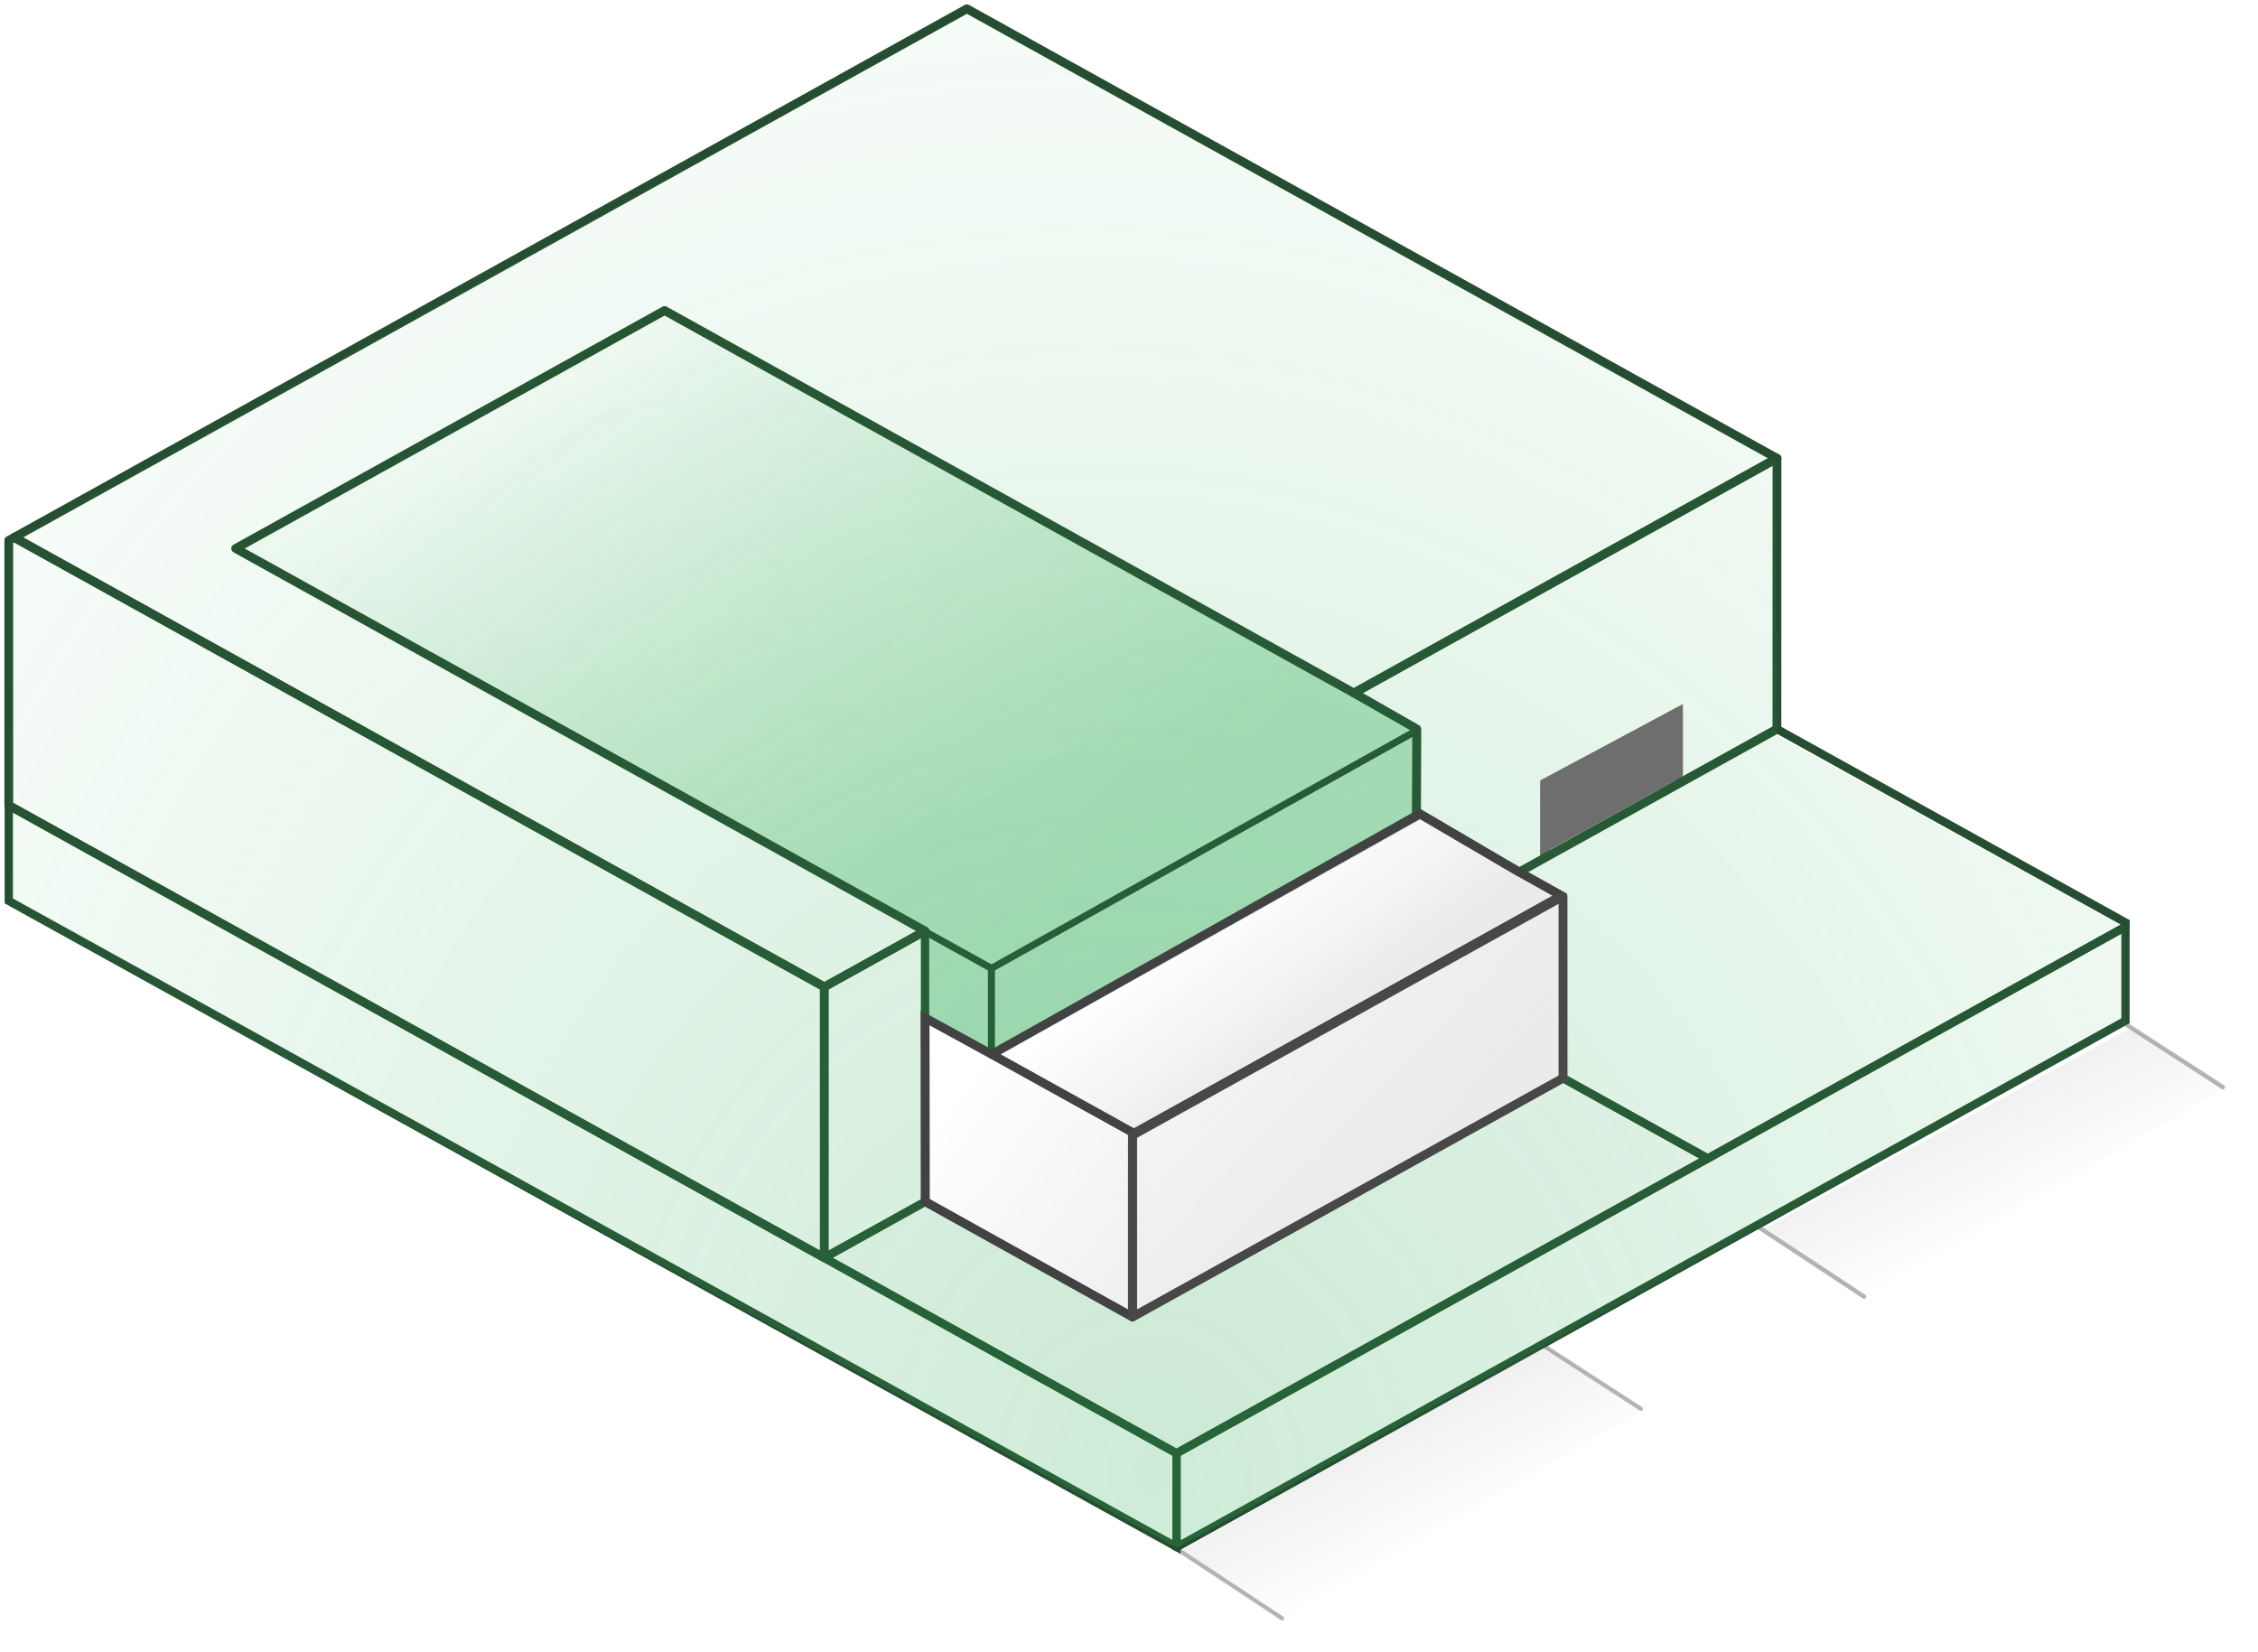 <svg width="257" height="188" viewBox="0 0 257 188" fill="none" xmlns="http://www.w3.org/2000/svg">
<g opacity="0.7">
<path d="M161.333 93.026L112.843 120.531L104.819 116.057V106.227L99.23 103.118L93.665 100.02L59.956 81.303L26.145 62.404L76.127 35.568L154.164 78.515L161.436 82.851L161.333 93.026Z" fill="url(#paint0_linear_7933_28558)" fill-opacity="0.3"/>
<path d="M161.333 93.026L112.843 120.531L104.819 116.057V106.227L99.23 103.118L93.665 100.02L59.956 81.303L26.145 62.404L76.127 35.568L154.164 78.515L161.436 82.851L161.333 93.026Z" fill="url(#paint1_linear_7933_28558)" fill-opacity="0.3"/>
</g>
<path opacity="0.5" d="M186.751 160.336L175.26 152.892M145.919 184.181L133.908 176.265" stroke="#6B6B6B" stroke-width="0.471" stroke-miterlimit="10" stroke-linecap="round" stroke-linejoin="round"/>
<path opacity="0.5" d="M253 123.733L241.509 116.288M212.168 147.577L200.157 139.662" stroke="#6B6B6B" stroke-width="0.5" stroke-miterlimit="10" stroke-linecap="round" stroke-linejoin="round"/>
<path d="M112.841 110.214L161.328 83.097V92.634L112.841 120V110.214ZM112.841 110.214L105 105.86" stroke="#264D31" stroke-width="0.8" stroke-miterlimit="10" stroke-linecap="round" stroke-linejoin="round"/>
<path d="M93.814 112.32V143.146L93.8 143.151L48.339 117.925L1 91.66V61.502L1.611 61.166L93.814 112.32Z" stroke="#264D31" stroke-miterlimit="10" stroke-linejoin="round"/>
<path d="M241.916 105.473V116.174L204.018 137.199L133.947 176.079L133.908 176.06V165.403L194.375 131.849L232.707 110.583L241.916 105.473Z" stroke="#264D31" stroke-width="0.942" stroke-miterlimit="10"/>
<path d="M133.907 165.403V176.06L1 102.538V91.659L48.339 117.925L93.8 143.15L93.814 143.145V143.16L117.423 156.256L117.63 156.372L127.427 161.809L133.907 165.403Z" stroke="#264D31" stroke-width="0.942" stroke-miterlimit="10"/>
<path d="M172.922 99.261L177.895 102.023V122.707L194.374 131.849L232.705 110.582L241.915 105.473V104.992L202.25 82.98H202.246L192.603 88.33L189.199 90.221" stroke="#264D31" stroke-width="0.942" stroke-miterlimit="10"/>
<g filter="url(#filter0_i_7933_28558)">
<path d="M194.375 131.848L133.908 165.402L127.428 161.808L117.631 156.371L117.424 156.256L93.814 143.159V143.145L105.287 136.78L107.665 138.098V138.103L126.287 148.433L126.301 148.442L128.906 149.886H128.91L177.896 122.706L194.375 131.848Z" fill="#DFDFDF" fill-opacity="0.07"/>
</g>
<path d="M194.375 131.848L133.908 165.402L127.428 161.808L117.631 156.371L117.424 156.256L93.814 143.159V143.145L105.287 136.78L107.665 138.098V138.103L126.287 148.433L126.301 148.442L128.906 149.886H128.91L177.896 122.706L194.375 131.848Z" stroke="#264D31" stroke-width="0.942" stroke-miterlimit="10"/>
<path d="M175.829 97.636L172.907 99.257L161.201 92.385L161.249 82.963L154.098 78.876L164.829 72.92L174.472 67.57L202.25 52.159L202.245 82.981L192.602 88.331L189.198 90.222L175.829 97.636ZM175.829 97.636V89.336L191.023 81.003V89.043" stroke="#264D31" stroke-miterlimit="10" stroke-linejoin="round"/>
<path d="M105.287 105.96V136.781L93.814 143.147V112.325H93.819L105.287 105.96Z" stroke="#264D31" stroke-width="0.942" stroke-miterlimit="10" stroke-linejoin="round"/>
<path d="M202.251 52.159L174.472 67.569L164.829 72.919L154.098 78.876L75.64 35.343L26.824 62.426L93.814 99.598L105.287 105.959L93.819 112.324H93.814V112.319L1.611 61.166L110.048 1L202.251 52.159Z" stroke="#264D31" stroke-miterlimit="10" stroke-linejoin="round"/>
<g filter="url(#filter1_f_7933_28558)">
<path d="M175.866 153.225L134.571 176.423L145.816 184.289L186.792 160.57L175.866 153.225Z" fill="url(#paint2_linear_7933_28558)" fill-opacity="0.2"/>
</g>
<g filter="url(#filter2_f_7933_28558)">
<path d="M242.633 116.934L200.922 139.782L212.167 147.647L253.143 123.929L242.633 116.934Z" fill="url(#paint3_linear_7933_28558)" fill-opacity="0.2"/>
</g>
<path fill-rule="evenodd" clip-rule="evenodd" d="M133.946 176.154L241.916 116.688V105.589L202.246 83.739L202.036 52.522L110.101 1.557L1 61.542V103.153L133.946 176.154ZM112.947 120.571L105.82 116.685L105.82 136.501L128.835 149.318L178.218 123.116V102.196L162.005 93.155L112.947 120.571ZM176.55 89.804L190.852 81.952V88.777L176.551 96.508L176.55 89.804Z" fill="url(#paint4_radial_7933_28558)" fill-opacity="0.6"/>
<g filter="url(#filter3_f_7933_28558)">
<path d="M129.197 150.204L178.547 122.795L178.36 102.03L129.196 129.078L129.197 150.204Z" fill="url(#paint5_linear_7933_28558)" fill-opacity="0.2"/>
</g>
<g filter="url(#filter4_f_7933_28558)">
<path d="M128.716 149.561L128.295 129.287L105.749 116.583V136.942L128.716 149.561Z" fill="url(#paint6_linear_7933_28558)" fill-opacity="0.15"/>
</g>
<path d="M175.309 97.328V88.816L191.542 80.137V88.357L175.309 97.328Z" fill="#6E6E6E"/>
<g filter="url(#filter5_f_7933_28558)">
<path d="M129.055 128.433L178.548 101.769L161.964 92.756L113.377 120.087L129.055 128.433Z" fill="url(#paint7_linear_7933_28558)" fill-opacity="0.2"/>
</g>
<path d="M177.715 101.943L177.958 102.38C178.116 102.292 178.215 102.125 178.215 101.944C178.215 101.763 178.118 101.596 177.96 101.507L177.715 101.943ZM129.093 128.961L128.85 128.524L128.845 128.527L129.093 128.961ZM129.059 128.98L128.817 129.417L129.063 129.554L129.307 129.415L129.059 128.98ZM124.077 126.214L124.319 125.777L124.206 125.714H124.077V126.214ZM124.072 126.214L123.829 126.651L123.942 126.714H124.072V126.214ZM161.618 92.643L161.871 92.212L161.623 92.067L161.374 92.207L161.618 92.643ZM172.898 99.244L172.645 99.675L172.654 99.68L172.898 99.244ZM105.287 115.845L105.527 115.406L104.786 115L104.787 115.846L105.287 115.845ZM105.323 136.76L104.823 136.76L104.824 137.054L105.08 137.196L105.323 136.76ZM128.886 149.886L128.643 150.323C128.798 150.409 128.986 150.407 129.139 150.317C129.292 150.227 129.386 150.063 129.386 149.886H128.886ZM177.472 101.506L128.85 128.524L129.336 129.398L177.958 102.38L177.472 101.506ZM128.845 128.527L128.811 128.546L129.307 129.415L129.341 129.395L128.845 128.527ZM129.302 128.543L129.129 128.447L128.643 129.321L128.817 129.417L129.302 128.543ZM129.129 128.447L124.319 125.777L123.834 126.651L128.643 129.321L129.129 128.447ZM124.077 125.714H124.072V126.714H124.077V125.714ZM124.314 125.777L113.112 119.56L112.626 120.435L123.829 126.651L124.314 125.777ZM161.366 93.075L172.645 99.675L173.151 98.812L161.871 92.212L161.366 93.075ZM172.654 99.68L177.471 102.379L177.96 101.507L173.142 98.808L172.654 99.68ZM113.109 119.559L105.527 115.406L105.047 116.284L112.629 120.436L113.109 119.559ZM104.787 115.846L104.823 136.76L105.823 136.759L105.787 115.844L104.787 115.846ZM105.08 137.196L128.643 150.323L129.129 149.449L105.567 136.323L105.08 137.196ZM129.386 149.886V128.884H128.386V149.886H129.386ZM161.374 92.207L112.624 119.562L113.114 120.434L161.863 93.079L161.374 92.207Z" fill="#424242"/>
<path d="M177.895 102.023V122.707L128.91 149.886V129.014L129.083 129.111L129.117 129.091L177.895 102.023Z" stroke="#484848" stroke-miterlimit="10" stroke-linejoin="round"/>
<defs>
<filter id="filter0_i_7933_28558" x="93.344" y="122.168" width="102.002" height="43.773" filterUnits="userSpaceOnUse" color-interpolation-filters="sRGB">
<feFlood flood-opacity="0" result="BackgroundImageFix"/>
<feBlend mode="normal" in="SourceGraphic" in2="BackgroundImageFix" result="shape"/>
<feColorMatrix in="SourceAlpha" type="matrix" values="0 0 0 0 0 0 0 0 0 0 0 0 0 0 0 0 0 0 127 0" result="hardAlpha"/>
<feOffset/>
<feGaussianBlur stdDeviation="3.426"/>
<feComposite in2="hardAlpha" operator="arithmetic" k2="-1" k3="1"/>
<feColorMatrix type="matrix" values="0 0 0 0 0 0 0 0 0 0 0 0 0 0 0 0 0 0 0.7 0"/>
<feBlend mode="normal" in2="shape" result="effect1_innerShadow_7933_28558"/>
</filter>
<filter id="filter1_f_7933_28558" x="131.634" y="150.287" width="58.096" height="36.939" filterUnits="userSpaceOnUse" color-interpolation-filters="sRGB">
<feFlood flood-opacity="0" result="BackgroundImageFix"/>
<feBlend mode="normal" in="SourceGraphic" in2="BackgroundImageFix" result="shape"/>
<feGaussianBlur stdDeviation="1.469" result="effect1_foregroundBlur_7933_28558"/>
</filter>
<filter id="filter2_f_7933_28558" x="197.984" y="113.996" width="58.096" height="36.589" filterUnits="userSpaceOnUse" color-interpolation-filters="sRGB">
<feFlood flood-opacity="0" result="BackgroundImageFix"/>
<feBlend mode="normal" in="SourceGraphic" in2="BackgroundImageFix" result="shape"/>
<feGaussianBlur stdDeviation="1.469" result="effect1_foregroundBlur_7933_28558"/>
</filter>
<filter id="filter3_f_7933_28558" x="126.259" y="99.092" width="55.226" height="54.05" filterUnits="userSpaceOnUse" color-interpolation-filters="sRGB">
<feFlood flood-opacity="0" result="BackgroundImageFix"/>
<feBlend mode="normal" in="SourceGraphic" in2="BackgroundImageFix" result="shape"/>
<feGaussianBlur stdDeviation="1.469" result="effect1_foregroundBlur_7933_28558"/>
</filter>
<filter id="filter4_f_7933_28558" x="102.811" y="113.646" width="28.843" height="38.853" filterUnits="userSpaceOnUse" color-interpolation-filters="sRGB">
<feFlood flood-opacity="0" result="BackgroundImageFix"/>
<feBlend mode="normal" in="SourceGraphic" in2="BackgroundImageFix" result="shape"/>
<feGaussianBlur stdDeviation="1.469" result="effect1_foregroundBlur_7933_28558"/>
</filter>
<filter id="filter5_f_7933_28558" x="110.439" y="89.818" width="71.046" height="41.553" filterUnits="userSpaceOnUse" color-interpolation-filters="sRGB">
<feFlood flood-opacity="0" result="BackgroundImageFix"/>
<feBlend mode="normal" in="SourceGraphic" in2="BackgroundImageFix" result="shape"/>
<feGaussianBlur stdDeviation="1.469" result="effect1_foregroundBlur_7933_28558"/>
</filter>
<linearGradient id="paint0_linear_7933_28558" x1="61.423" y1="42.309" x2="117.422" y2="105.526" gradientUnits="userSpaceOnUse">
<stop stop-color="#30AE56" stop-opacity="0"/>
<stop offset="1" stop-color="#30AE56"/>
</linearGradient>
<linearGradient id="paint1_linear_7933_28558" x1="73.427" y1="36.279" x2="97.969" y2="96.66" gradientUnits="userSpaceOnUse">
<stop stop-color="#30AE56" stop-opacity="0"/>
<stop offset="1" stop-color="#30AE56"/>
</linearGradient>
<linearGradient id="paint2_linear_7933_28558" x1="156.753" y1="157.812" x2="165.516" y2="174.664" gradientUnits="userSpaceOnUse">
<stop stop-color="#999999"/>
<stop offset="1" stop-color="#999999" stop-opacity="0"/>
</linearGradient>
<linearGradient id="paint3_linear_7933_28558" x1="223.104" y1="121.171" x2="231.866" y2="138.022" gradientUnits="userSpaceOnUse">
<stop stop-color="#999999"/>
<stop offset="1" stop-color="#999999" stop-opacity="0"/>
</linearGradient>
<radialGradient id="paint4_radial_7933_28558" cx="0" cy="0" r="1" gradientUnits="userSpaceOnUse" gradientTransform="translate(131.584 166.693) rotate(-109.906) scale(202.439 185.768)">
<stop stop-color="#30AE56" stop-opacity="0.4"/>
<stop offset="1" stop-color="#30AE56" stop-opacity="0"/>
</radialGradient>
<linearGradient id="paint5_linear_7933_28558" x1="113.017" y1="95.625" x2="156.217" y2="137.635" gradientUnits="userSpaceOnUse">
<stop stop-color="#999999" stop-opacity="0"/>
<stop offset="1" stop-color="#999999"/>
</linearGradient>
<linearGradient id="paint6_linear_7933_28558" x1="107.599" y1="125.501" x2="131.341" y2="143.126" gradientUnits="userSpaceOnUse">
<stop stop-color="#999999" stop-opacity="0"/>
<stop offset="1" stop-color="#999999"/>
</linearGradient>
<linearGradient id="paint7_linear_7933_28558" x1="137.4" y1="104.002" x2="148.302" y2="118.644" gradientUnits="userSpaceOnUse">
<stop stop-color="#999999" stop-opacity="0"/>
<stop offset="1" stop-color="#999999"/>
</linearGradient>
</defs>
</svg>
